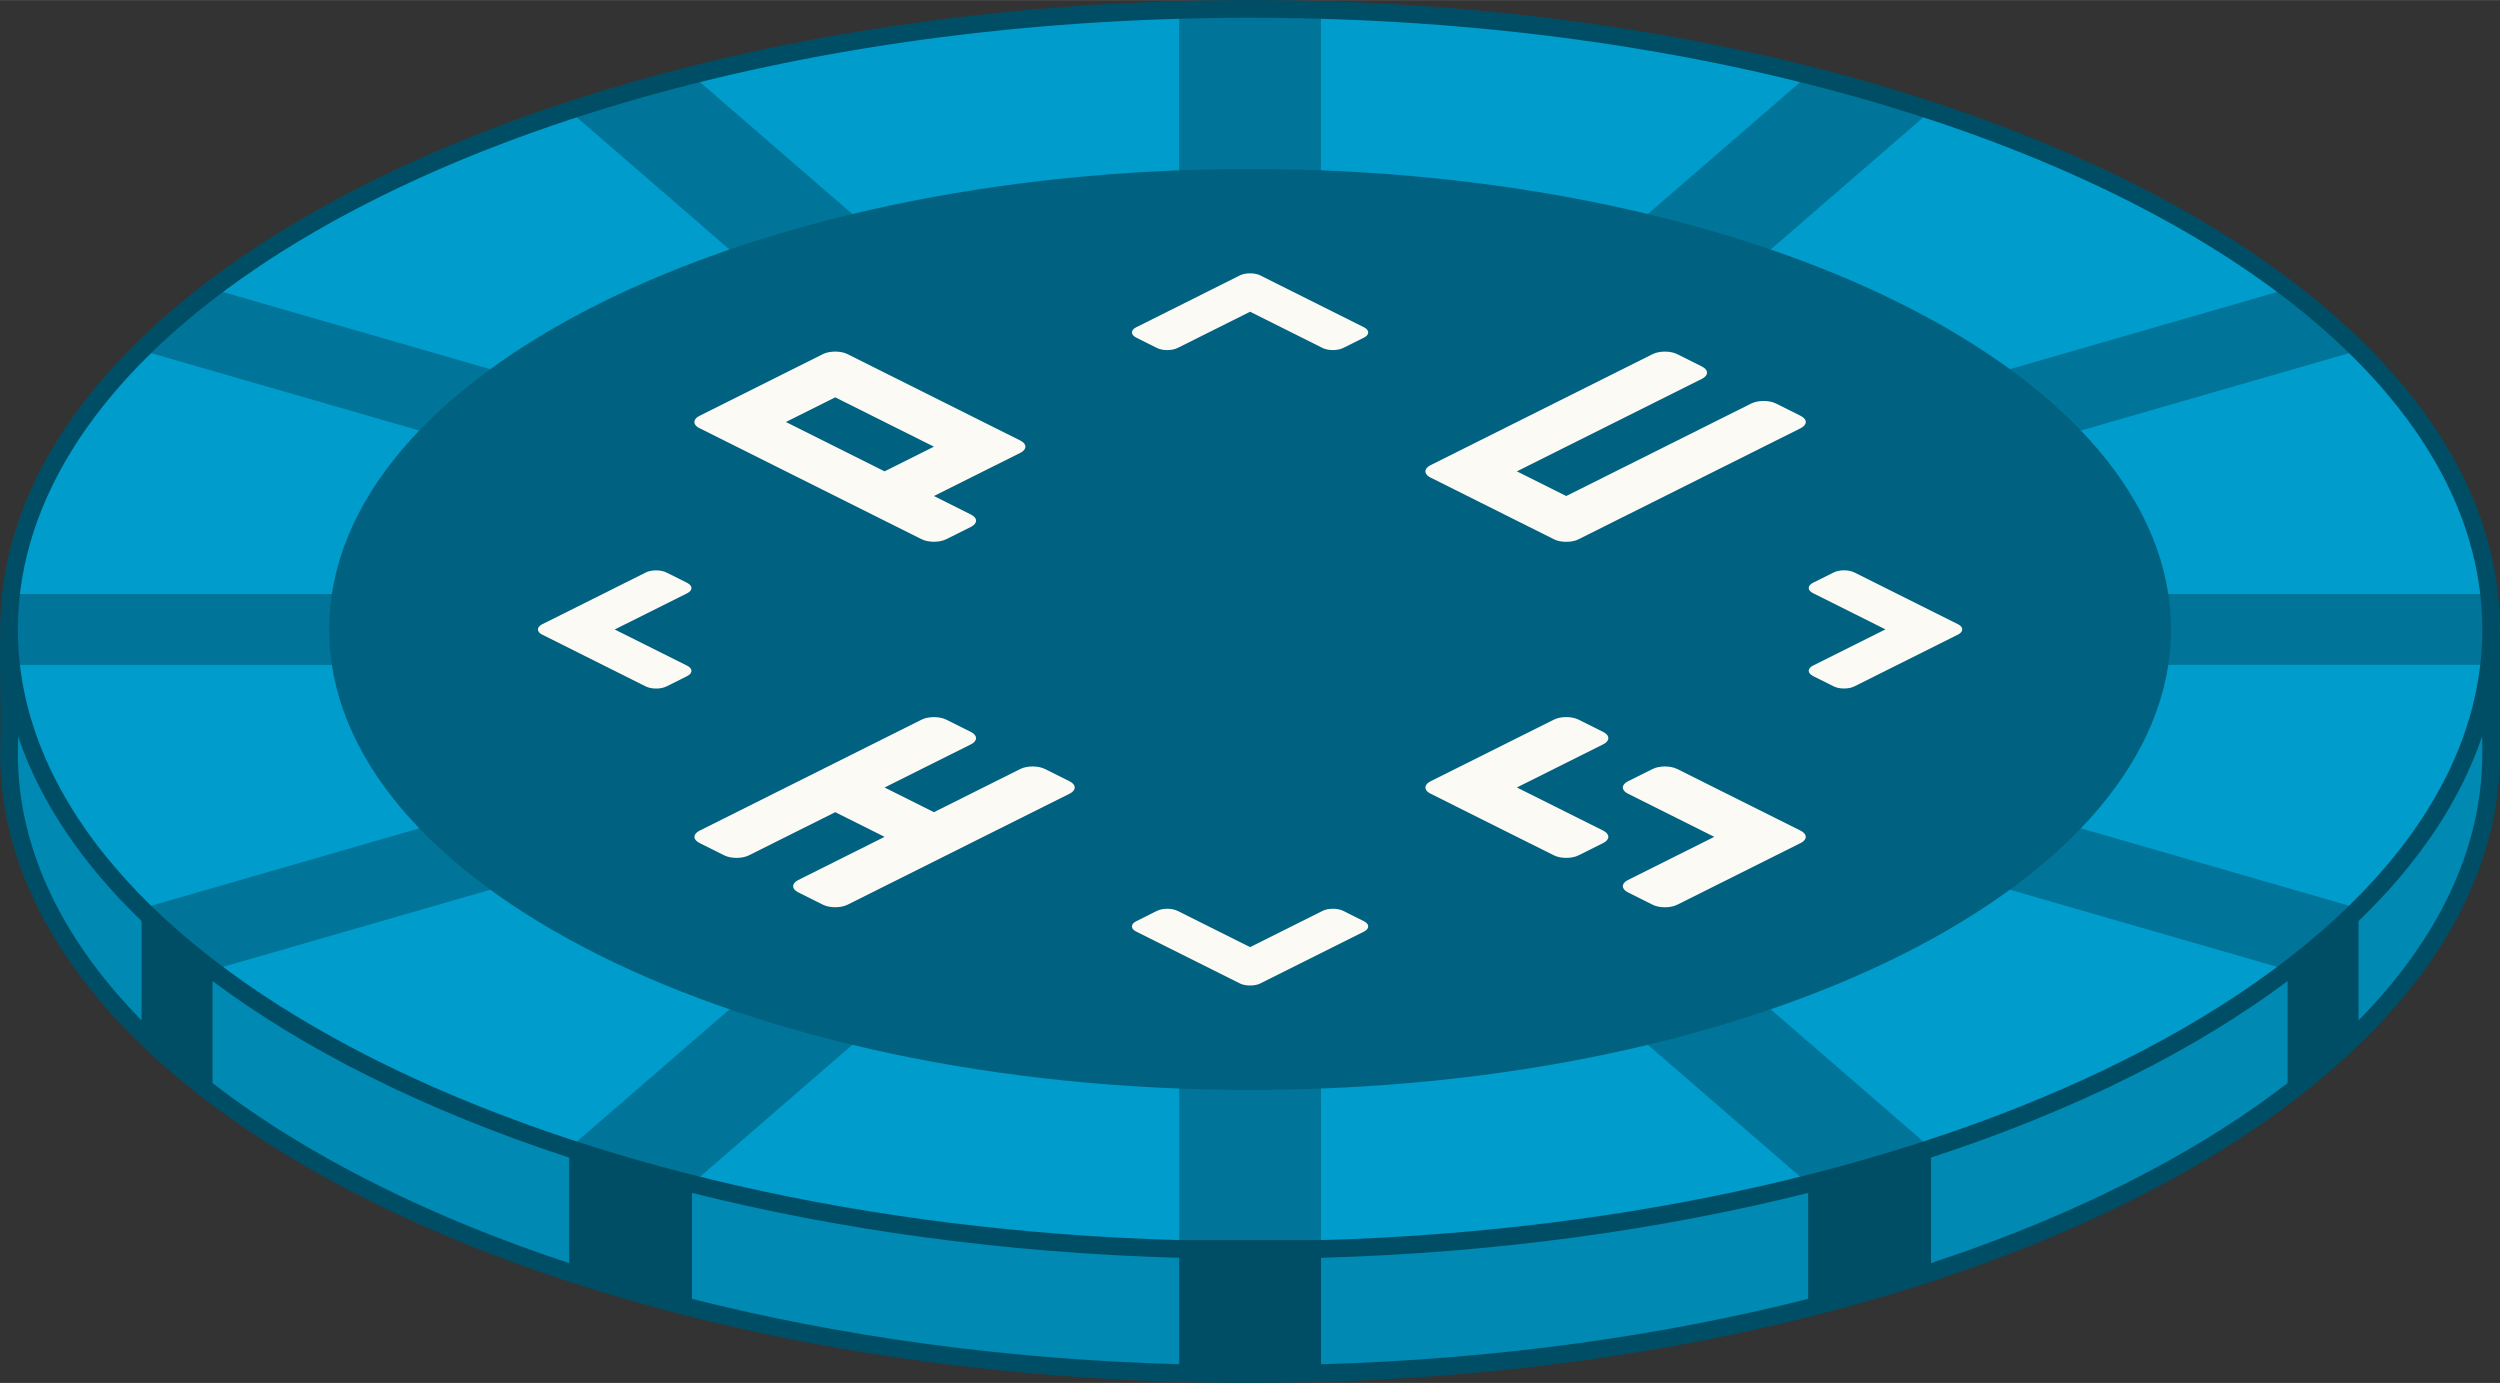 <svg xmlns="http://www.w3.org/2000/svg" xmlns:xlink="http://www.w3.org/1999/xlink" xmlns:xodm="http://www.corel.com/coreldraw/odm/2003" xml:space="preserve" width="282px" height="156px" style="shape-rendering:geometricPrecision; text-rendering:geometricPrecision; image-rendering:optimizeQuality; fill-rule:evenodd; clip-rule:evenodd" viewBox="0 0 897.66 496.55"><rect x="0" y="0" width="897.66" height="496.55" fill="#333333" stroke="none"/> <defs>  <style type="text/css">       .fil5 {fill:#FBFAF4}    .fil4 {fill:#006280}    .fil2 {fill:#007599}    .fil0 {fill:#0089B3}    .fil1 {fill:#009CCC}    .fil3 {fill:#004E66;fill-rule:nonzero}     </style> </defs> <g id="Plan_x0020_1">    <g id="_2722018999136">   <path class="fil0" d="M448.86 47.75c214.2,0 402.67,78.13 445.46,178.85l0.16 43.96c0,123.05 -199.51,222.81 -445.62,222.81 -246.11,0 -445.62,-99.76 -445.62,-222.81l0 -44.57c42.8,-100.71 231.42,-178.24 445.62,-178.24z"></path>   <path class="fil1" d="M448.86 3.18c246.11,0 445.62,99.76 445.62,222.81 0,123.06 -199.51,222.81 -445.62,222.81 -246.11,0 -445.62,-99.75 -445.62,-222.81 0,-123.05 199.51,-222.81 445.62,-222.81z"></path>   <path class="fil2" d="M423.4 380.01l50.93 -1.24 0 69.66c-8.43,0.24 -16.92,0.37 -25.47,0.37 -8.55,0 -17.03,-0.13 -25.46,-0.37l0 -68.42zm201.53 -281.04l-45.35 -11.65 69.66 -60.33c7.54,1.9 15.02,3.91 22.43,6.04 7.4,2.14 14.62,4.38 21.68,6.69l-68.42 59.25zm103.43 61.04l-27.62 -21.43 120.66 -34.84c4.63,3.53 9.1,7.14 13.37,10.85 4.28,3.7 8.29,7.44 12.1,11.21l-118.51 34.21zm-25.46 154.02l23.3 -22.68 120.67 34.83c-3.8,3.77 -7.82,7.51 -12.09,11.22 -4.28,3.7 -8.75,7.31 -13.38,10.84l-118.5 -34.21zm-122.07 51.71l42.86 -13.81 69.66 60.33c-7.06,2.32 -14.28,4.55 -21.68,6.69 -7.4,2.14 -14.88,4.14 -22.42,6.05l-68.42 -59.26zm176.07 -127.02l-2.49 -25.46 139.33 0c0.47,4.21 0.74,8.46 0.74,12.73 0,4.28 -0.27,8.52 -0.74,12.73l-136.84 0zm-282.58 -166.75l-50.93 1.25 0 -69.67c8.43,-0.24 16.92,-0.37 25.47,-0.37 8.54,0 17.03,0.13 25.46,0.37l0 68.42zm-201.53 281.04l45.35 11.65 -69.67 60.34c-7.53,-1.9 -15.02,-3.91 -22.42,-6.05 -7.4,-2.14 -14.62,-4.37 -21.68,-6.68l68.42 -59.26zm-103.44 -61.03l27.63 21.43 -120.66 34.83c-4.63,-3.53 -9.1,-7.14 -13.38,-10.84 -4.27,-3.7 -8.29,-7.44 -12.09,-11.21l118.5 -34.21zm25.46 -154.02l-23.3 22.67 -120.66 -34.83c3.8,-3.77 7.82,-7.51 12.09,-11.21 4.27,-3.7 8.75,-7.31 13.37,-10.84l118.5 34.21zm122.08 -51.72l-42.86 13.81 -69.67 -60.33c7.06,-2.31 14.28,-4.55 21.69,-6.69 7.4,-2.13 14.88,-4.14 22.42,-6.04l68.42 59.25zm-176.07 127.02l2.49 25.47 -139.33 0c-0.48,-4.22 -0.74,-8.46 -0.74,-12.74 0,-4.27 0.26,-8.51 0.74,-12.73l136.84 0z"></path>   <g>    <path class="fil3" d="M448.86 0l0.17 0 0.18 0 0.17 0 2.72 0.01 0.19 0 0.19 0 0.19 0 0.19 0 0.19 0 0.2 0c53.68,0.27 105.12,5.26 152.72,14.19l0.11 0.02c1.58,0.3 3.16,0.6 4.74,0.91l0.26 0.05 4.35 0.86 0.83 0.16 3.87 0.8 1.22 0.25 3.69 0.78 1.16 0.25 3.74 0.82 1.08 0.24 3.73 0.84 1.26 0.29 3.23 0.76 2.12 0.5 2.48 0.6 2.22 0.54 2.85 0.71 1.74 0.44 2.87 0.73 2.16 0.56 2.38 0.62 2.67 0.72 2.06 0.56 2.59 0.71 1.97 0.54 2.96 0.85 1.71 0.48 3.04 0.89 1.48 0.43c1.4,0.42 2.8,0.84 4.2,1.26l0.21 0.07c34.46,10.47 65.88,23.2 93.43,37.79 26.8,14.19 49.96,30.15 68.75,47.5l0.05 0.04c1.72,1.6 3.41,3.2 5.06,4.82l0.02 0.02c2.49,2.43 4.88,4.89 7.2,7.38l0.02 0.03c10.05,10.79 18.44,22.06 25.03,33.72l0.11 0.18c0.45,0.82 0.9,1.63 1.34,2.45l0.27 0.51c0.39,0.72 0.77,1.45 1.15,2.18l0.28 0.56c0.35,0.69 0.69,1.37 1.03,2.06l0.4 0.84c0.3,0.62 0.6,1.24 0.88,1.87l0.38 0.83c0.29,0.63 0.57,1.27 0.85,1.91l0.35 0.82 0.78 1.85 0.4 0.98 0.67 1.71 0.43 1.13 0.59 1.6 0.38 1.09c0.21,0.59 0.41,1.18 0.61,1.77l0.31 0.96 0.56 1.77 0.31 1.01c0.18,0.59 0.35,1.17 0.51,1.75l0.32 1.13 0.43 1.63 0.28 1.11 0.41 1.7 0.27 1.18c0.12,0.52 0.23,1.05 0.34,1.57l0.25 1.22 0.32 1.66 0.21 1.16c0.09,0.56 0.18,1.12 0.27,1.67l0.19 1.19 0.22 1.61 0.16 1.23c0.08,0.58 0.14,1.16 0.2,1.74l0.12 1.09c0.07,0.67 0.12,1.33 0.18,1.99l0.07 0.85c0.05,0.66 0.08,1.32 0.12,1.97l0.06 0.95c0.03,0.53 0.04,1.05 0.06,1.58l0.05 1.34c0.02,0.95 0.03,1.9 0.03,2.85 0,2.01 -0.05,4.02 -0.15,6.02l0.14 38.55c0.01,60.49 -46.84,115.29 -123.27,155.76 -76.21,40.35 -182.01,66.54 -299.97,69.86 -4.19,0.12 -8.46,0.21 -12.78,0.27 -4.82,0.06 -9.09,0.1 -12.77,0.1 -3.68,0 -7.95,-0.04 -12.76,-0.1 -4.33,-0.06 -8.59,-0.15 -12.79,-0.27 -113.38,-3.19 -215.53,-27.52 -290.96,-65.24 -76.01,-38 -125.06,-89.7 -131.55,-147.3 -0.24,-2.14 -0.43,-4.31 -0.55,-6.52 -0.13,-2.27 -0.19,-4.46 -0.19,-6.56 0.34,-14.6 -0.24,-29.38 0,-44.01l0 -0.56 0.01 -0.59 0 -0.1 0 -0.1 0 -0.1 0 -0.1 0.01 -0.9 0 -0.11 0 -0.1 0 -0.1 0.01 -0.1 0 -0.1 0 -0.1 0.03 -1.23 0.01 -0.11 0 -0.1 0.01 -0.1 0 -0.11 0 -0.1 0.01 -0.1 0 -0.11 0.01 -0.1 0 -0.1c0.11,-2.65 0.3,-5.28 0.58,-7.9l0.01 -0.1 0.02 -0.1 0.01 -0.1 0.01 -0.1 0.01 -0.1 0.02 -0.22c0.1,-0.8 0.19,-1.6 0.3,-2.4l0.03 -0.2c3.56,-25.97 15.78,-50.71 35.21,-73.48l0.04 -0.05c0.66,-0.78 1.32,-1.55 2,-2.31l0.04 -0.05c5.44,-6.18 11.42,-12.21 17.9,-18.08l0.28 -0.26c0.71,-0.64 1.43,-1.28 2.15,-1.92l0.37 -0.32c0.7,-0.62 1.4,-1.23 2.11,-1.84l0.53 -0.45c0.68,-0.58 1.37,-1.16 2.06,-1.74l0.59 -0.5 2.08 -1.72 0.6 -0.48 2.03 -1.64 0.88 -0.7 1.88 -1.47 0.97 -0.75 1.81 -1.38 1.23 -0.93 1.64 -1.23 1.19 -0.87 1.86 -1.36 0.04 -0.02c0.91,-0.66 1.82,-1.31 2.75,-1.96l0.15 -0.11c0.98,-0.69 1.96,-1.38 2.96,-2.06l0.06 -0.04c0.97,-0.67 1.95,-1.33 2.93,-1.99l0.11 -0.08 1.11 -0.74 2.2 -1.44 0.94 -0.62 2.17 -1.4 1.39 -0.88 1.88 -1.18 1.43 -0.88 1.92 -1.19 1.37 -0.83 1.98 -1.18 1.43 -0.85 2.01 -1.17 1.43 -0.83 2.14 -1.22 1.18 -0.67 2.63 -1.46 0.86 -0.48 2.8 -1.52 0.77 -0.42c3.63,-1.95 7.33,-3.87 11.1,-5.75l0 0c1.25,-0.62 2.5,-1.24 3.76,-1.86l0.51 -0.25c1.13,-0.54 2.25,-1.09 3.39,-1.63l0.21 -0.1c1.17,-0.56 2.34,-1.11 3.51,-1.66l0.9 -0.41 3 -1.38 0.86 -0.39 3.07 -1.38 0.96 -0.43 2.9 -1.26 1.17 -0.51 2.89 -1.24 1.07 -0.45 2.74 -1.14 1.6 -0.67 2.8 -1.14 0.88 -0.35 3.07 -1.23 1.32 -0.52 2.84 -1.1 1.24 -0.48 2.45 -0.93 1.9 -0.72 0.1 -0.03c1.31,-0.49 2.61,-0.97 3.92,-1.45l0.12 -0.04c1.41,-0.51 2.83,-1.03 4.25,-1.53l3.91 -1.38 0.09 -0.03 2.59 -0.89 1.81 -0.61 2.11 -0.72 2.17 -0.72 2.28 -0.74 2.16 -0.71 2.12 -0.68 2.23 -0.7 2.42 -0.76 1.84 -0.56 2.48 -0.76 2.14 -0.64 2.45 -0.72 1.75 -0.51 2.92 -0.85 1.24 -0.35 3.36 -0.94 1.01 -0.28 3.36 -0.92 1.29 -0.35c9.98,-2.68 20.17,-5.17 30.57,-7.47l0.2 -0.05c3.02,-0.66 6.06,-1.31 9.11,-1.95l0.28 -0.06c1.48,-0.3 2.97,-0.61 4.47,-0.91l0.21 -0.04c50.21,-10.08 104.89,-15.74 162.13,-16.02l0.2 0 0.19 0 0.19 0 0.19 0 0.19 0 0.19 0 2.72 -0.01 0.17 0 0.18 0 0.17 0zm442.39 264.36c-7.97,23.58 -23.16,45.9 -44.38,66.36l0 35.65c28.45,-28.99 44.43,-61.51 44.43,-95.81 -0.01,-2.06 -0.03,-4.13 -0.05,-6.2zm-69.85 124.5l0 -36.61c-16.44,12.3 -35.22,23.73 -56.02,34.13 -21.89,10.94 -46.02,20.75 -72.03,29.25l0 37.89c28.51,-9.42 54.7,-20.45 78.07,-32.82 18.54,-9.82 35.29,-20.47 49.98,-31.84zm-172.15 77.49l0 -38.03c-53.15,13.34 -112.33,21.54 -174.92,23.3l0 38.22c62.68,-1.78 121.88,-10.05 174.92,-23.49zm-225.85 23.49l0 -38.22c-62.6,-1.75 -121.77,-9.96 -174.93,-23.3l0 38.03c53.05,13.45 112.24,21.72 174.93,23.49zm-219.03 -36.31l0 -37.89c-26,-8.5 -50.14,-18.32 -72.03,-29.26 -20.8,-10.4 -39.58,-21.83 -56.02,-34.13l0 36.62c17.01,13.15 36.76,25.36 58.86,36.4 21.06,10.54 44.24,20.01 69.19,28.26zm-153.52 -87.15l0 -35.66c-21.2,-20.43 -36.37,-42.71 -44.35,-66.26 -0.01,2.03 -0.04,4.07 -0.09,6.1 0.01,2.17 0.07,4.24 0.18,6.21 0.12,2.04 0.29,4.1 0.53,6.18 3.35,29.74 18.72,57.95 43.73,83.43zm134.67 -323.52c1.41,-0.51 2.83,-1.03 4.25,-1.53l-4.25 1.53zm585.9 32.99c-28.22,-14.94 -60.55,-27.91 -96.09,-38.48l-0.28 -0.08 -3.51 -1.03 -1.2 -0.35 -2.68 -0.76 -1.99 -0.57 -2.84 -0.78 -1.64 -0.46 -2.53 -0.68 -2.48 -0.66 -1.96 -0.52 -2.56 -0.66 -2.31 -0.59 -2.55 -0.64 -1.8 -0.45 -3.19 -0.78 -1.38 -0.33 -3.51 -0.83 -1.23 -0.29 -3.77 -0.86 -0.94 -0.22 -3.86 -0.86 -1.19 -0.25 -4 -0.86 -0.6 -0.13 -4.34 -0.9 -0.72 -0.15 -4.44 -0.89 -0.42 -0.08c-1.61,-0.32 -3.23,-0.63 -4.85,-0.94l-0.05 -0.01c-1.66,-0.32 -3.33,-0.63 -4.99,-0.93l-0.12 -0.02c-47.42,-8.68 -98.64,-13.42 -152.09,-13.44l-0.22 0 -0.23 0 -0.23 0 -0.22 0c-82.1,0.04 -158.95,11.21 -224.83,30.64l-0.5 0.15 -4.02 1.21 -0.55 0.17 -4.08 1.25 -0.33 0.1 -3.99 1.27 -0.65 0.2 -3.83 1.25 -0.54 0.17c-10.26,3.38 -20.23,6.97 -29.87,10.75l-0.95 0.38 -3.27 1.29 -0.63 0.26 -3.37 1.37 -0.87 0.37 -2.98 1.24 -1.24 0.53 -2.66 1.13 -1.26 0.55 -2.92 1.28 -0.85 0.37c-1.14,0.51 -2.27,1.02 -3.39,1.52l-0.37 0.17c-1.19,0.54 -2.36,1.08 -3.54,1.63l-0.35 0.16 -3.12 1.47 -0.85 0.4c-1,0.48 -1.99,0.96 -2.97,1.44l-0.75 0.35c-1.24,0.61 -2.47,1.22 -3.7,1.84l-0.01 0c-2.43,1.22 -4.84,2.45 -7.22,3.7l-0.71 0.37 -2.96 1.58 -0.37 0.19 -2.93 1.59 -1.23 0.68 -2.2 1.22 -1.09 0.63 -2.38 1.35 -1.11 0.64 -2.09 1.22 -1.29 0.76 -2.1 1.25 -1.18 0.72 -2.26 1.39 -0.83 0.5 -2.61 1.64 -0.59 0.38c-0.81,0.51 -1.61,1.02 -2.4,1.54l-0.89 0.57 -2.42 1.6 -0.64 0.42c-4.15,2.77 -8.18,5.6 -12.07,8.47l-0.55 0.4 -2.22 1.67 -0.87 0.66 -2.15 1.66 -0.33 0.25c-0.84,0.65 -1.67,1.3 -2.48,1.96l-0.39 0.31 -2.3 1.86 -0.5 0.41 -2.2 1.83 -0.48 0.4c-0.74,0.63 -1.48,1.26 -2.21,1.89l-0.41 0.36c-0.73,0.63 -1.45,1.26 -2.17,1.9l-0.43 0.38c-0.76,0.68 -1.52,1.37 -2.28,2.06l-0.19 0.18c-5.05,4.63 -9.77,9.36 -14.15,14.18l-0.12 0.14c-2.15,2.36 -4.22,4.75 -6.2,7.17l-0.13 0.16c-0.62,0.76 -1.24,1.52 -1.85,2.29l-0.14 0.18c-16.35,20.65 -26.56,42.82 -29.53,65.93l-0.02 0.15c-0.11,0.9 -0.21,1.8 -0.3,2.7l-0.01 0c-0.09,0.9 -0.17,1.8 -0.24,2.7l0 0.09 0 0c-0.22,2.8 -0.33,5.61 -0.33,8.43 0,60.23 49.21,114.94 128.76,154.72 74.61,37.31 175.79,61.37 288.22,64.55 0,0 50.93,0 50.93,0 112.42,-3.18 213.6,-27.24 288.21,-64.55 79.55,-39.78 128.76,-94.49 128.76,-154.72 0,-0.93 -0.02,-1.87 -0.04,-2.8l-0.01 -0.34c-0.03,-0.8 -0.05,-1.6 -0.09,-2.39l-0.05 -0.84c-0.04,-0.65 -0.08,-1.31 -0.13,-1.96l-0.08 -0.97c-0.05,-0.56 -0.1,-1.12 -0.15,-1.68l-0.16 -1.44 -0.15 -1.28 -0.2 -1.46 -0.18 -1.27 -0.22 -1.4 -0.22 -1.35 -0.23 -1.23 -0.29 -1.51 -0.26 -1.22 -0.31 -1.45 -0.32 -1.37 -0.3 -1.23 -0.38 -1.49 -0.33 -1.2 -0.42 -1.5 -0.34 -1.15 -0.45 -1.45 -0.38 -1.19 -0.5 -1.52 -0.4 -1.13 -0.53 -1.47 -0.42 -1.14 -0.59 -1.55 -0.4 -0.99 -0.65 -1.6 -0.47 -1.1 -0.63 -1.46 -0.5 -1.1 -0.72 -1.57 -0.41 -0.85c-0.28,-0.58 -0.55,-1.16 -0.84,-1.74l-0.4 -0.79c-0.29,-0.59 -0.59,-1.17 -0.9,-1.76l-0.41 -0.78c-0.32,-0.6 -0.64,-1.2 -0.97,-1.81l-0.3 -0.54c-0.36,-0.66 -0.73,-1.31 -1.1,-1.96l-0.35 -0.6c-3.73,-6.42 -8.03,-12.73 -12.88,-18.9l-0.12 -0.15c-1.23,-1.56 -2.49,-3.11 -3.79,-4.65l-0.1 -0.12c-0.57,-0.67 -1.14,-1.35 -1.73,-2.02l-0.37 -0.43c-0.56,-0.64 -1.13,-1.28 -1.7,-1.92l-0.38 -0.42c-0.6,-0.67 -1.21,-1.34 -1.83,-2.01l-0.28 -0.3c-0.63,-0.69 -1.27,-1.36 -1.92,-2.04l-0.27 -0.28c-0.65,-0.69 -1.31,-1.37 -1.98,-2.05l-0.25 -0.25c-0.68,-0.69 -1.36,-1.37 -2.05,-2.06l-0.24 -0.23c-0.7,-0.69 -1.4,-1.37 -2.12,-2.06l-0.22 -0.21c-0.72,-0.69 -1.45,-1.38 -2.18,-2.06l-0.21 -0.2c-0.74,-0.68 -1.47,-1.36 -2.22,-2.04l-0.23 -0.2c-0.76,-0.69 -1.53,-1.39 -2.31,-2.07l-0.14 -0.13c-0.8,-0.7 -1.6,-1.4 -2.42,-2.1l-0.08 -0.07c-17.09,-14.66 -37.48,-28.26 -60.68,-40.54z"></path>   </g>   <path class="fil4" d="M448.86 60.66c182.62,0 330.67,74.02 330.67,165.33 0,91.31 -148.05,165.34 -330.67,165.34 -182.62,0 -330.67,-74.03 -330.67,-165.34 0,-91.31 148.05,-165.33 330.67,-165.33z"></path>   <path class="fil5" d="M646.54 149.3l-8.86 -4.43c-2.44,-1.22 -6.42,-1.22 -8.86,0l-66.44 33.22 -17.72 -8.86 66.44 -33.22c2.44,-1.22 2.44,-3.21 0,-4.43l-8.86 -4.43c-2.43,-1.22 -6.42,-1.22 -8.86,0l-70.85 35.43 -0.02 0.01 -8.86 4.43 -0.11 0.06 -0.11 0.06 -0.11 0.05 -0.1 0.07 0 0 -0.1 0.06 -0.09 0.06 -0.09 0.06 -0.09 0.07 -0.08 0.06 0 0 -0.08 0.07 -0.08 0.07 0 0 -0.07 0.06 0 0.01 -0.07 0.06 0 0 -0.07 0.07 -0.06 0.07 0 0 -0.06 0.07 0 0 -0.06 0.07 -0.05 0.08 0 0 -0.05 0.07 0 0 -0.04 0.07 -0.04 0.07 0 0 -0.04 0.08 -0.03 0.07 0 0 -0.03 0.07 -0.03 0.08 -0.02 0.07 0 0 -0.02 0.08 0 0 -0.02 0.07 -0.01 0.08 0 0 -0.01 0.07 0 0 -0.01 0.08 0 0.07 0 0.08 0.01 0.07 0.01 0.08 0 0 0.01 0.07 0.02 0.08 0 0 0.02 0.07 0 0 0.02 0.08 0.03 0.07 0.03 0.08 0.03 0.07 0.04 0.07 0 0 0.04 0.08 0.04 0.07 0.05 0.07 0.05 0.07 0.06 0.07 0.06 0.07 0.06 0.07 0.07 0.07 0 0 0.07 0.07 0.07 0.07 0.08 0.07 0 0 0.08 0.06 0.08 0.07 0.09 0.06 0.09 0.07 0.09 0.06 0.1 0.06 0.1 0.06 0.11 0.06 0.11 0.06 0.11 0.06 8.86 4.43 26.58 13.29 8.86 4.43 0.11 0.05 0.12 0.06 0.12 0.05 0.12 0.05 0.12 0.05 0.13 0.05 0.13 0.04 0.13 0.05 0.13 0.04 0.13 0.04 0.13 0.04 0.14 0.03 0.14 0.04 0.14 0.03 0.13 0.03 0.01 0 0.13 0.03 0.01 0 0.14 0.03 0.14 0.02 0.14 0.03 0.15 0.02 0 0 0.14 0.02 0.15 0.02 0.15 0.02 0.15 0.01 0.15 0.02 0 0 0.14 0.01 0.15 0.01 0.15 0.01 0.15 0 0.15 0.01 0.01 0 0.15 0 0.15 0 0.15 0 0.15 0 0.15 -0.01 0.15 0 0.15 -0.01 0.15 -0.01 0 0 0.15 -0.01 0.14 -0.02 0.15 -0.01 0.15 -0.02 0.15 -0.02 0.14 -0.02 0 0 0.15 -0.02 0.14 -0.03 0.14 -0.02 0.15 -0.03 0.14 -0.03 0.14 -0.03 0 0 0.13 -0.03 0.14 -0.04 0.14 -0.03 0.13 -0.04 0.13 -0.04 0.14 -0.04 0.12 -0.05 0.13 -0.04 0.13 -0.05 0 0 0.12 -0.05 0.12 -0.05 0 0 0.12 -0.05 0.12 -0.06 0 0 0.12 -0.05 8.85 -4.43 70.88 -35.44c2.44,-1.22 2.44,-3.21 0,-4.43zm-399.8 59.96l-7.44 -3.71c-2.04,-1.02 -5.39,-1.02 -7.43,0l-29.72 14.86 -0.02 0.01 -7.44 3.71 0.01 0 -0.1 0.05 -0.09 0.05 -0.09 0.05 -0.08 0.05 -0.09 0.06 -0.08 0.05 -0.07 0.05 -0.08 0.06 -0.07 0.05 0 0 -0.06 0.06 0 0 -0.07 0.05 0 0 -0.06 0.06 0 0c-0.04,0.04 -0.08,0.08 -0.11,0.11l0 0 -0.05 0.06 -0.05 0.06 -0.01 0 -0.04 0.06 -0.04 0.06c-0.03,0.04 -0.06,0.08 -0.08,0.12l0 0 -0.04 0.06 -0.03 0.07 -0.03 0.06 0 0 -0.02 0.06 -0.03 0.06 0.01 0 -0.02 0.06 -0.02 0.07 0 0 -0.01 0.06c-0.01,0.04 -0.02,0.08 -0.02,0.13l0 0c-0.01,0.06 -0.01,0.12 -0.01,0.19 0.01,0.04 0.01,0.08 0.01,0.12l0.01 0 -0.01 0 0.02 0.06 0.01 0.07 0.02 0.06 0 0c0.01,0.04 0.02,0.08 0.04,0.13l0.02 0.06c0.02,0.04 0.04,0.08 0.06,0.12l0.04 0.06 0 0 0.03 0.06 0.01 0 0.04 0.06 0.04 0.06 0 0 0.04 0.06 0.01 0 0.05 0.06 0.05 0.06 0 0 0.05 0.06 0.06 0.06 0.06 0.05 0 0 0.07 0.06 0.06 0.05 0 0.01 0.07 0.05 0.08 0.05 0.07 0.06 0.08 0.05 0.09 0.05 0.08 0.05 0.09 0.05 0 0 0.09 0.05 0.1 0.05 37.17 18.59c2.04,1.02 5.39,1.02 7.43,0l7.44 -3.72c2.04,-1.02 2.04,-2.69 0,-3.72l-26.02 -13.01 26.02 -13.01c2.04,-1.02 2.04,-2.69 0,-3.72zm168.66 117.79l-7.43 3.72c-2.05,1.02 -2.05,2.7 0,3.72l29.72 14.86 0.02 0.01 7.43 3.71 0.1 0.05 0.1 0.05 0.1 0.04 0.1 0.04 0.1 0.05 0.11 0.04 0.11 0.03 0.11 0.04 0 0 0.1 0.03 0.01 0.01 0.11 0.03 0.11 0.03 0 0 0.11 0.03 0 0c0.08,0.02 0.15,0.04 0.23,0.06l0.12 0.02 0.12 0.03 0.12 0.02 0.12 0.02c0.08,0.02 0.16,0.03 0.24,0.04l0.12 0.02 0.13 0.02 0 0 0.12 0.01 0 0 0.12 0.01 0.13 0.01 0 0 0.12 0.01 0.13 0.01 0.13 0.01c0.08,0 0.16,0.01 0.25,0.01l0 0c0.12,0 0.25,0 0.38,0 0.08,0 0.16,0 0.24,-0.01l0.01 0 0.12 0 0.13 -0.01 0.12 -0.01 0.01 0c0.08,0 0.16,-0.01 0.25,-0.02l0 0 0.12 -0.01 0 0c0.08,-0.01 0.16,-0.02 0.25,-0.03l0.12 -0.02 0.12 -0.02 0.12 -0.02 0.12 -0.02 0.12 -0.02 0.12 -0.03 0.11 -0.02 0.01 0 0.11 -0.03 0.12 -0.03 0.11 -0.03 0 0 0.11 -0.03 0.11 -0.03 0 -0.01 0.11 -0.03 0.11 -0.04 0.11 -0.03 0 -0.01 0.11 -0.03 0.1 -0.05 0.1 -0.04 0.1 -0.04 0 0 0.1 -0.05 0.1 -0.05 37.17 -18.58c2.04,-1.02 2.04,-2.7 0,-3.72l-7.44 -3.72c-2.04,-1.02 -5.39,-1.02 -7.43,0l-26.02 13.01 -26.02 -13.01c-2.05,-1.02 -5.39,-1.02 -7.44,0zm235.58 -84.33l7.44 3.72c2.04,1.02 5.38,1.02 7.43,0l29.72 -14.86 0.02 -0.01 7.43 -3.72 0 0 0.1 -0.05 0.09 -0.05 0.09 -0.05 0 0 0.08 -0.05 0.09 -0.05 0 0 0.07 -0.05 0.08 -0.06 0.07 -0.05 0 0 0.07 -0.06 0.07 -0.05 0.06 -0.06 0.01 0 0.06 -0.05 0 -0.01c0.04,-0.03 0.08,-0.07 0.11,-0.11l0 0 0.05 -0.06 0 0 0.05 -0.06 0.05 -0.06 0.04 -0.06c0.03,-0.04 0.06,-0.08 0.08,-0.12l0.03 -0.06 0.04 -0.06 0.02 -0.06 0.03 -0.07 0.02 -0.06 0 0 0.02 -0.06 0.02 -0.06 0.01 -0.07c0.01,-0.04 0.02,-0.08 0.02,-0.12l0 0c0.01,-0.06 0.01,-0.13 0.01,-0.19l0 0c-0.01,-0.04 -0.01,-0.08 -0.02,-0.12l0 -0.01 -0.01 -0.06 0 0 -0.01 -0.06 -0.02 -0.07c-0.01,-0.04 -0.02,-0.08 -0.04,-0.12l0 0 -0.02 -0.06 -0.01 0c-0.01,-0.04 -0.03,-0.09 -0.06,-0.13l-0.03 -0.06 -0.04 -0.06 -0.04 -0.06 -0.04 -0.06 -0.05 -0.06 -0.05 -0.06 0 0 -0.05 -0.06 -0.05 -0.05 -0.06 -0.06 -0.06 -0.06 -0.01 0 -0.06 -0.06 -0.07 -0.05 0 0 -0.07 -0.06 -0.07 -0.05 0 0 -0.08 -0.05 -0.07 -0.06 -0.09 -0.05 0 0 -0.08 -0.05 -0.09 -0.05 -0.09 -0.05 -0.1 -0.05 -37.17 -18.58c-2.04,-1.02 -5.39,-1.02 -7.43,0l-7.44 3.71c-2.04,1.03 -2.04,2.7 0,3.72l26.02 13.01 -26.02 13.01c-2.04,1.03 -2.04,2.7 0,3.72zm-399.8 59.96l8.86 4.43c2.43,1.22 6.42,1.22 8.86,0l31.01 -15.5 17.71 8.86 -31 15.5c-2.44,1.22 -2.44,3.21 0,4.43l8.85 4.43c2.44,1.22 6.43,1.22 8.86,0l35.44 -17.72 8.86 -4.43 35.44 -17.71c2.43,-1.22 2.43,-3.22 0,-4.43l-8.86 -4.43c-2.44,-1.22 -6.42,-1.22 -8.86,0l-31.01 15.5 -17.72 -8.86 31.01 -15.5c2.44,-1.22 2.44,-3.21 0,-4.43l-8.86 -4.43c-2.44,-1.22 -6.42,-1.22 -8.86,0l-35.41 17.7 -0.02 0.02 -8.86 4.43 -0.03 0.01 -35.41 17.7c-2.44,1.22 -2.44,3.22 0,4.43zm0 -148.95l8.86 4.43 44.29 22.15 8.86 4.43 17.72 8.86c2.44,1.21 6.42,1.21 8.86,0l8.86 -4.43c2.44,-1.22 2.44,-3.21 0,-4.43l-13.29 -6.65 31.01 -15.5c2.44,-1.22 2.44,-3.21 0,-4.43l-0.05 -0.03 -8.81 -4.4 -44.3 -22.15 -8.86 -4.43 -0.11 -0.05 -0.12 -0.06 -0.12 -0.05 -0.12 -0.05 0 0 -0.12 -0.05 -0.13 -0.05 -0.13 -0.04 -0.13 -0.05 -0.13 -0.04 0 0 -0.13 -0.04 -0.13 -0.04 0 0 -0.14 -0.03 -0.14 -0.04 -0.14 -0.03 -0.13 -0.03 -0.15 -0.03 -0.14 -0.03 -0.14 -0.03 -0.14 -0.02 0 0 -0.15 -0.02 -0.15 -0.02 -0.14 -0.02 -0.15 -0.02 0 0 -0.15 -0.01 0 -0.01 -0.15 -0.01 -0.15 -0.01 -0.14 -0.01 -0.15 -0.01 -0.15 0 -0.15 -0.01 -0.16 0 -0.15 0 -0.15 0 -0.15 0 -0.15 0.01 -0.15 0 -0.15 0.01 -0.15 0.01 -0.15 0.01 -0.14 0.02 0 -0.01 -0.15 0.02 -0.15 0.02 -0.15 0.02 -0.14 0.02 -0.15 0.02 -0.14 0.02 -0.14 0.03 -0.01 0 -0.14 0.03 -0.14 0.03 -0.14 0.03 -0.13 0.03 -0.14 0.04 -0.14 0.03 0 0 -0.13 0.04 -0.13 0.04 0 0 -0.14 0.04 -0.12 0.05 -0.13 0.04 -0.13 0.05 0 0 -0.12 0.05 0 0 -0.12 0.05 -0.12 0.05 -0.12 0.06 -0.12 0.05 -8.86 4.43 -35.43 17.72 -0.11 0.06 -0.11 0.06 -0.11 0.06 -0.1 0.06 -0.1 0.06 -0.09 0.06 -0.09 0.07 -0.09 0.06 -0.08 0.07 -0.09 0.06 -0.07 0.07 -0.08 0.07 -0.07 0.07 0.01 0 -0.07 0.06 -0.06 0.07 -0.06 0.07 -0.06 0.08 -0.05 0.07 -0.05 0.07 -0.04 0.07 -0.04 0.07 -0.04 0.08 -0.03 0.07 -0.03 0.08 -0.03 0.07 -0.03 0.07 -0.01 0.08 -0.02 0.07 -0.01 0.08 -0.01 0.07 0 0 -0.01 0.08 0 0.07 0 0 0 0.08 0.01 0.08 0.01 0.07 0.01 0.08 0.02 0.07 0.01 0.08 0.03 0.07 0.03 0.07 0.03 0.08 0.03 0.07 0.04 0.08 0.04 0.07 0.04 0.07 0.05 0.07 0.05 0.07 0.06 0.08 0.06 0.07 0.06 0.06 0.07 0.07 -0.01 0 0.07 0.07 0.08 0.07 0.07 0.07 0.08 0.06 0.01 0 0.08 0.07 0.09 0.06 0.09 0.07 0.09 0.06 0.1 0.06 0.1 0.06 0.11 0.06 0 0 0.11 0.06 0 0 0.11 0.06 0 0zm342.2 171.1l-8.86 -4.43c-2.43,-1.22 -2.43,-3.21 0,-4.43l31.01 -15.5 -31.01 -15.51c-2.43,-1.21 -2.43,-3.21 0,-4.43l8.86 -4.42c2.44,-1.22 6.43,-1.22 8.86,0l35.44 17.71 8.86 4.43 0.11 0.06 0 0 0.11 0.06 0.11 0.06 0 0 0.1 0.06 0.1 0.06 0 0 0.09 0.07 0.09 0.06 0.09 0.06 0 0 0.08 0.07 0.08 0.07 0.08 0.06 0.07 0.07 0.07 0.07 0.07 0.07 0 0 0.06 0.07 0.06 0.07 0.05 0.07 0.06 0.07 0.04 0.07 0.01 0 0.04 0.08 0 0 0.04 0.07 0.04 0.07 0.03 0.08 0.03 0.07 0.03 0.07 0.02 0.08 0.02 0.07 0.02 0.08 0.01 0.07 0.01 0.08 0.01 0.07 0 0.08 0 0.07 -0.01 0.08 -0.01 0.07 -0.01 0.08 -0.02 0.07 -0.02 0.08 -0.02 0.07 -0.03 0.08 -0.03 0.07 -0.03 0.08 -0.04 0.07 -0.04 0.07 -0.05 0.07 -0.04 0.08 -0.06 0.07 -0.05 0.07 -0.06 0.07 -0.06 0.07c-0.05,0.05 -0.09,0.09 -0.14,0.14l-0.07 0.06 0 0 -0.08 0.07 -0.08 0.07 0 0 -0.08 0.06 -0.09 0.07 -0.09 0.06 -0.09 0.06 -0.1 0.07 0 0 -0.1 0.06 -0.11 0.06 -0.11 0.06 0 0 -0.11 0.05 0 0 -44.3 22.15c-2.43,1.22 -6.42,1.22 -8.86,0zm-111.07 -199.9l7.44 -3.72c2.04,-1.02 2.04,-2.69 0,-3.71l-29.72 -14.86 -0.02 -0.01 -7.43 -3.72 -0.1 -0.05 -0.1 -0.04 0 0 -0.1 -0.05 0 0 -0.1 -0.04 -0.11 -0.04 0 0 -0.1 -0.04 -0.11 -0.04 -0.11 -0.04 0 0 -0.11 -0.03 0 0 -0.11 -0.03 -0.11 -0.04 0 0 -0.11 -0.03 0 0c-0.08,-0.02 -0.16,-0.04 -0.24,-0.05l-0.11 -0.03 0 0 -0.12 -0.03 0 0 -0.12 -0.02 -0.12 -0.02c-0.08,-0.01 -0.16,-0.03 -0.24,-0.04l0 0 -0.12 -0.02 -0.13 -0.01 0 0 -0.12 -0.02 -0.13 -0.01 -0.12 -0.01 -0.13 -0.01 -0.12 -0.01 -0.13 0c-0.08,-0.01 -0.16,-0.01 -0.25,-0.01 -0.13,-0.01 -0.25,-0.01 -0.38,-0.01 -0.08,0.01 -0.16,0.01 -0.24,0.01l-0.01 0 -0.12 0.01 -0.01 0 -0.12 0 0 0 -0.13 0.01 0 0c-0.08,0.01 -0.17,0.01 -0.25,0.02l0 0 -0.12 0.01 0 0c-0.08,0.01 -0.17,0.02 -0.25,0.03l-0.12 0.02 0 0 -0.12 0.02 0 0 -0.12 0.02 -0.12 0.02 0 0 -0.12 0.02 0 0 -0.12 0.03 0 0 -0.12 0.03 -0.11 0.02 -0.12 0.03 -0.11 0.03 0 0 -0.11 0.04 -0.12 0.03 0 0 -0.11 0.03 -0.1 0.04 -0.11 0.04 0 0 -0.11 0.04 -0.1 0.04 -0.1 0.04 -0.1 0.05 0 0 -0.1 0.04 -0.1 0.05 -37.17 18.59c-2.05,1.02 -2.04,2.69 0,3.71l7.43 3.72c2.05,1.02 5.39,1.02 7.44,0l26.02 -13.01 26.02 13.01c2.04,1.02 5.39,1.02 7.43,0zm93.36 177.75l-8.86 4.43c-2.44,1.22 -6.43,1.22 -8.86,0l-35.42 -17.7 -0.02 -0.02 -8.86 -4.43 -0.11 -0.05 -0.11 -0.06 -0.11 -0.06 0 0 -0.1 -0.06 0 0 -0.1 -0.07 -0.09 -0.06 -0.09 -0.06 -0.09 -0.07 0 0 -0.09 -0.06 -0.07 -0.07 0 0 -0.08 -0.06 -0.07 -0.07c-0.05,-0.05 -0.1,-0.09 -0.14,-0.14l-0.06 -0.07 -0.06 -0.07 -0.06 -0.07 0 0 -0.05 -0.07c-0.03,-0.05 -0.06,-0.1 -0.09,-0.15l-0.04 -0.07 -0.04 -0.07 -0.03 -0.08 -0.04 -0.07 0.01 0 -0.03 -0.08 -0.02 -0.07 -0.02 -0.08 -0.02 -0.07c-0.01,-0.05 -0.02,-0.1 -0.02,-0.15 -0.01,-0.08 -0.01,-0.15 -0.01,-0.23 0.01,-0.04 0.01,-0.09 0.02,-0.14l0 -0.01 0.01 -0.07 0.02 -0.08 0.02 -0.07c0.01,-0.05 0.03,-0.1 0.04,-0.15l0.01 0 0.03 -0.07c0.02,-0.05 0.04,-0.1 0.07,-0.15l0.04 -0.07 0 0 0.04 -0.08 0 0 0.05 -0.07 0.05 -0.07 0 0 0.06 -0.07 0.06 -0.07 0.06 -0.07 0 0 0.07 -0.07 0.07 -0.07 0.07 -0.07 0.08 -0.06 0.07 -0.07 0.09 -0.06 0.09 -0.07 0.09 -0.06 0.09 -0.07 0.1 -0.06 0 0 0.1 -0.06 0.11 -0.06 0.11 -0.06 0.11 -0.06 44.3 -22.14c2.43,-1.22 6.42,-1.22 8.85,0l8.86 4.43c2.44,1.21 2.44,3.21 0,4.43l-31 15.5 31.01 15.5c2.43,1.22 2.43,3.22 0,4.43zm-293.48 -151.17l17.71 -8.85 35.44 17.71 -17.72 8.86 -35.43 -17.72z"></path>  </g> </g></svg>